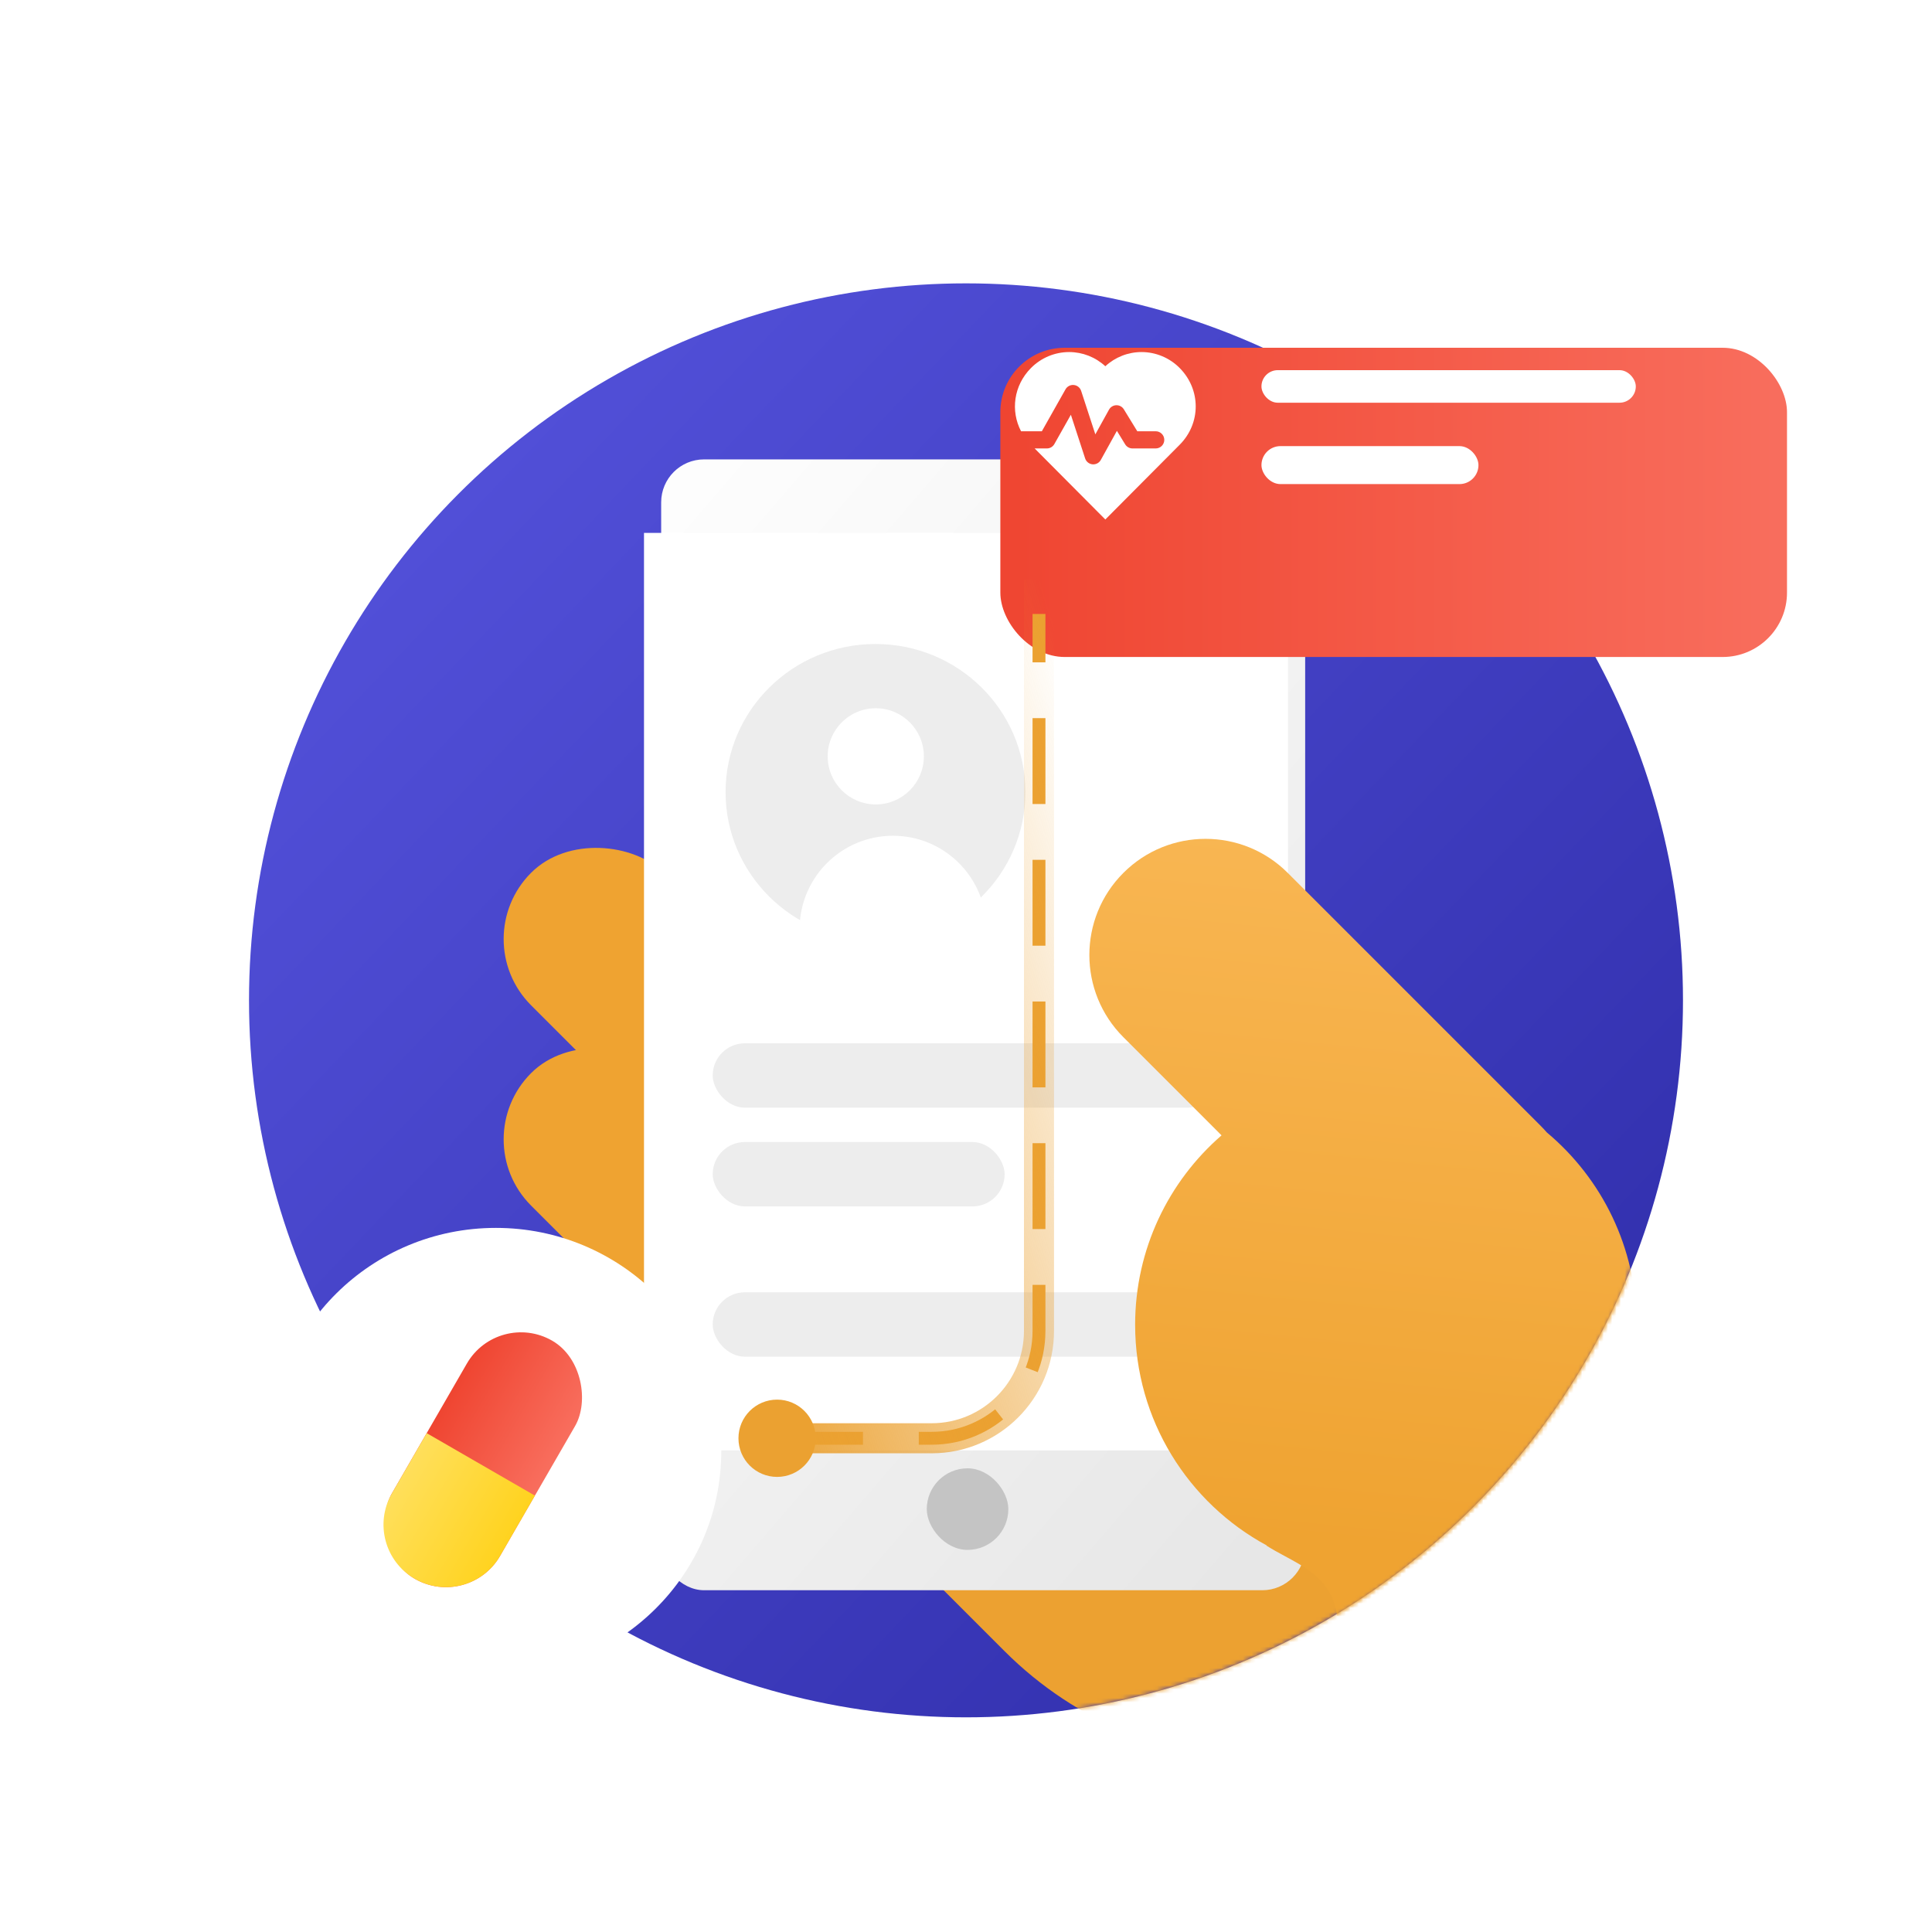 <svg width="450" height="450" viewBox="0 0 450 450" fill="none" xmlns="http://www.w3.org/2000/svg">
<circle cx="225" cy="233" r="167" fill="url(#paint0_linear)"/>
<mask id="mask0" mask-type="alpha" maskUnits="userSpaceOnUse" x="58" y="66" width="334" height="334">
<circle cx="225" cy="233" r="167" fill="url(#paint1_linear)"/>
</mask>
<g mask="url(#mask0)">
<path d="M178.297 328.9C145.027 295.63 144.79 241.761 177.767 208.2C210.492 174.895 263.851 173.904 297.79 205.971L355.039 260.062C390.602 293.664 391.401 349.997 356.805 384.593C322.89 418.507 267.904 418.507 233.99 384.593L178.297 328.9Z" fill="#ECA131"/>
</g>
<rect x="108.272" y="218.722" width="43.649" height="85.792" rx="21.824" transform="rotate(-45 108.272 218.722)" fill="#EFA331"/>
<rect x="108.272" y="265.381" width="43.649" height="85.792" rx="21.824" transform="rotate(-45 108.272 265.381)" fill="#EFA331"/>
<g filter="url(#filter0_d)">
<rect x="150" y="103" width="150" height="263.398" rx="10" fill="url(#paint2_linear)"/>
</g>
<rect x="150" y="124.122" width="150" height="213.7" fill="white"/>
<rect x="215.862" y="342" width="19" height="19" rx="9.5" fill="#C4C4C4"/>
<rect x="166" y="301" width="118" height="15" rx="7.5" fill="#EDEDED"/>
<rect x="166" y="243" width="118" height="15" rx="7.5" fill="#EDEDED"/>
<rect x="166" y="266" width="68" height="15" rx="7.5" fill="#EDEDED"/>
<mask id="mask1" mask-type="alpha" maskUnits="userSpaceOnUse" x="58" y="66" width="334" height="334">
<circle cx="225" cy="233" r="167" fill="url(#paint3_linear)"/>
</mask>
<g mask="url(#mask1)">
<path fill-rule="evenodd" clip-rule="evenodd" d="M261.66 241.584C251.091 231.015 251.091 213.879 261.66 203.31C272.23 192.741 289.365 192.741 299.935 203.31L358.922 262.298C359.398 262.774 359.853 263.263 360.286 263.765C373.077 274.479 381.21 290.57 381.21 308.56C381.21 334.093 364.827 355.799 342 363.74V375.824L309.608 391C315.518 371.207 307.338 366.801 299.295 362.467C297.83 361.678 296.37 360.891 295 360.015L295.057 359.97C276.797 350.095 264.394 330.776 264.394 308.56C264.394 290.946 272.191 275.154 284.521 264.445L261.66 241.584Z" fill="url(#paint4_linear)"/>
</g>
<g filter="url(#filter1_d)">
<rect x="218" y="66" width="183.227" height="72.027" rx="15" fill="url(#paint5_linear)"/>
</g>
<path fill-rule="evenodd" clip-rule="evenodd" d="M270.7 82.97C272.225 83.608 273.609 84.544 274.773 85.722C279.749 90.746 279.746 98.589 274.777 103.583L257.452 121L240.99 104.451H243.835C244.556 104.451 245.222 104.062 245.577 103.434L249.428 96.605L252.75 106.78C252.997 107.537 253.669 108.075 254.462 108.15C255.254 108.226 256.016 107.824 256.401 107.127L260.148 100.355L262.072 103.496C262.436 104.089 263.082 104.451 263.778 104.451H269.186C270.29 104.451 271.186 103.556 271.186 102.451C271.186 101.347 270.29 100.451 269.186 100.451H264.898L261.765 95.338C261.393 94.731 260.726 94.368 260.015 94.384C259.303 94.4 258.654 94.792 258.309 95.415L255.126 101.169L251.82 91.043C251.574 90.289 250.906 89.752 250.117 89.674C249.327 89.595 248.566 89.99 248.177 90.681L242.666 100.451H237.824C235.337 95.698 236.103 89.788 240.122 85.731C241.287 84.55 242.672 83.613 244.199 82.972C245.725 82.332 247.362 82.002 249.016 82C252.141 82 255.152 83.18 257.452 85.306C259.752 83.18 262.763 82.001 265.888 82C267.539 82.001 269.175 82.331 270.7 82.97Z" fill="white"/>
<rect x="293.818" y="86.218" width="87.191" height="7.582" rx="3.791" fill="white"/>
<rect x="293.818" y="103.909" width="50.545" height="8.845" rx="4.423" fill="white"/>
<g filter="url(#filter2_d)">
<ellipse cx="111.5" cy="334" rx="52.5" ry="52" fill="white"/>
</g>
<g filter="url(#filter3_d)">
<rect x="112.017" y="301" width="29.105" height="64.032" rx="14.553" transform="rotate(30 112.017 301)" fill="url(#paint6_linear)"/>
<path fill-rule="evenodd" clip-rule="evenodd" d="M95.384 329.807L87.276 343.851C83.258 350.811 85.643 359.711 92.603 363.73C99.564 367.749 108.464 365.364 112.482 358.403L120.59 344.36L95.384 329.807Z" fill="url(#paint7_linear)"/>
</g>
<ellipse cx="203.916" cy="184.5" rx="34.916" ry="34.5" fill="#EDEDED"/>
<circle cx="203.985" cy="176.166" r="11.203" fill="white"/>
<g filter="url(#filter4_d)">
<path fill-rule="evenodd" clip-rule="evenodd" d="M182.256 211.561C182.702 199.944 192.26 190.664 203.986 190.664C215.675 190.664 225.211 199.888 225.711 211.454C219.738 216.176 212.16 219 203.916 219C195.733 219 188.208 216.219 182.256 211.561Z" fill="white"/>
</g>
<path d="M181 335L217 335C230.807 335 242 323.807 242 310L242 143" stroke="#EBA131" stroke-width="3" stroke-dasharray="20 13"/>
<path d="M181 335L217 335C230.807 335 242 323.807 242 310L242 135" stroke="url(#paint8_linear)" stroke-width="7"/>
<circle r="9" transform="matrix(-1 8.74228e-08 8.74228e-08 1 181 335)" fill="#EBA131"/>
<defs>
<filter id="filter0_d" x="109" y="62" width="240" height="353.398" filterUnits="userSpaceOnUse" color-interpolation-filters="sRGB">
<feFlood flood-opacity="0" result="BackgroundImageFix"/>
<feColorMatrix in="SourceAlpha" type="matrix" values="0 0 0 0 0 0 0 0 0 0 0 0 0 0 0 0 0 0 127 0"/>
<feOffset dx="4" dy="4"/>
<feGaussianBlur stdDeviation="22.5"/>
<feColorMatrix type="matrix" values="0 0 0 0 0 0 0 0 0 0 0 0 0 0 0 0 0 0 0.05 0"/>
<feBlend mode="normal" in2="BackgroundImageFix" result="effect1_dropShadow"/>
<feBlend mode="normal" in="SourceGraphic" in2="effect1_dropShadow" result="shape"/>
</filter>
<filter id="filter1_d" x="218" y="66" width="198.227" height="87.027" filterUnits="userSpaceOnUse" color-interpolation-filters="sRGB">
<feFlood flood-opacity="0" result="BackgroundImageFix"/>
<feColorMatrix in="SourceAlpha" type="matrix" values="0 0 0 0 0 0 0 0 0 0 0 0 0 0 0 0 0 0 127 0"/>
<feOffset dx="15" dy="15"/>
<feColorMatrix type="matrix" values="0 0 0 0 0 0 0 0 0 0 0 0 0 0 0 0 0 0 0.03 0"/>
<feBlend mode="normal" in2="BackgroundImageFix" result="effect1_dropShadow"/>
<feBlend mode="normal" in="SourceGraphic" in2="effect1_dropShadow" result="shape"/>
</filter>
<filter id="filter2_d" x="18" y="241" width="195" height="194" filterUnits="userSpaceOnUse" color-interpolation-filters="sRGB">
<feFlood flood-opacity="0" result="BackgroundImageFix"/>
<feColorMatrix in="SourceAlpha" type="matrix" values="0 0 0 0 0 0 0 0 0 0 0 0 0 0 0 0 0 0 127 0"/>
<feOffset dx="4" dy="4"/>
<feGaussianBlur stdDeviation="22.5"/>
<feColorMatrix type="matrix" values="0 0 0 0 0 0 0 0 0 0 0 0 0 0 0 0 0 0 0.05 0"/>
<feBlend mode="normal" in2="BackgroundImageFix" result="effect1_dropShadow"/>
<feBlend mode="normal" in="SourceGraphic" in2="effect1_dropShadow" result="shape"/>
</filter>
<filter id="filter3_d" x="39" y="260" width="147.223" height="160.006" filterUnits="userSpaceOnUse" color-interpolation-filters="sRGB">
<feFlood flood-opacity="0" result="BackgroundImageFix"/>
<feColorMatrix in="SourceAlpha" type="matrix" values="0 0 0 0 0 0 0 0 0 0 0 0 0 0 0 0 0 0 127 0"/>
<feOffset dx="4" dy="4"/>
<feGaussianBlur stdDeviation="22.5"/>
<feColorMatrix type="matrix" values="0 0 0 0 0 0 0 0 0 0 0 0 0 0 0 0 0 0 0.05 0"/>
<feBlend mode="normal" in2="BackgroundImageFix" result="effect1_dropShadow"/>
<feBlend mode="normal" in="SourceGraphic" in2="effect1_dropShadow" result="shape"/>
</filter>
<filter id="filter4_d" x="141.256" y="149.664" width="133.456" height="118.336" filterUnits="userSpaceOnUse" color-interpolation-filters="sRGB">
<feFlood flood-opacity="0" result="BackgroundImageFix"/>
<feColorMatrix in="SourceAlpha" type="matrix" values="0 0 0 0 0 0 0 0 0 0 0 0 0 0 0 0 0 0 127 0"/>
<feOffset dx="4" dy="4"/>
<feGaussianBlur stdDeviation="22.5"/>
<feColorMatrix type="matrix" values="0 0 0 0 0 0 0 0 0 0 0 0 0 0 0 0 0 0 0.05 0"/>
<feBlend mode="normal" in2="BackgroundImageFix" result="effect1_dropShadow"/>
<feBlend mode="normal" in="SourceGraphic" in2="effect1_dropShadow" result="shape"/>
</filter>
<linearGradient id="paint0_linear" x1="329" y1="355" x2="53" y2="92" gradientUnits="userSpaceOnUse">
<stop stop-color="#3331AF"/>
<stop offset="1" stop-color="#5654DE"/>
</linearGradient>
<linearGradient id="paint1_linear" x1="347" y1="334" x2="177" y2="146" gradientUnits="userSpaceOnUse">
<stop stop-color="#E7E7E7"/>
<stop offset="1" stop-color="white"/>
</linearGradient>
<linearGradient id="paint2_linear" x1="268.568" y1="381.039" x2="51.819" y2="194.306" gradientUnits="userSpaceOnUse">
<stop stop-color="#E7E7E7"/>
<stop offset="1" stop-color="white"/>
</linearGradient>
<linearGradient id="paint3_linear" x1="342" y1="364" x2="58" y2="32" gradientUnits="userSpaceOnUse">
<stop stop-color="#3132AF"/>
<stop offset="1" stop-color="white"/>
</linearGradient>
<linearGradient id="paint4_linear" x1="300" y1="358.5" x2="317" y2="188" gradientUnits="userSpaceOnUse">
<stop stop-color="#EFA331"/>
<stop offset="1" stop-color="#F9B754"/>
</linearGradient>
<linearGradient id="paint5_linear" x1="469.045" y1="112.461" x2="218" y2="112.461" gradientUnits="userSpaceOnUse">
<stop stop-color="#FC7D6E"/>
<stop offset="1" stop-color="#EF4531"/>
</linearGradient>
<linearGradient id="paint6_linear" x1="151.895" y1="342.304" x2="112.017" y2="342.304" gradientUnits="userSpaceOnUse">
<stop stop-color="#FC7D6E"/>
<stop offset="1" stop-color="#EF4531"/>
</linearGradient>
<linearGradient id="paint7_linear" x1="112.844" y1="357.778" x2="81.898" y2="339.911" gradientUnits="userSpaceOnUse">
<stop stop-color="#FFD31F"/>
<stop offset="0.584" stop-color="#FFDC4A"/>
<stop offset="1" stop-color="#FFE169"/>
</linearGradient>
<linearGradient id="paint8_linear" x1="178.38" y1="348.158" x2="296.653" y2="311.942" gradientUnits="userSpaceOnUse">
<stop stop-color="#EBA131"/>
<stop offset="1" stop-color="#EBA131" stop-opacity="0"/>
</linearGradient>
</defs>
</svg>
